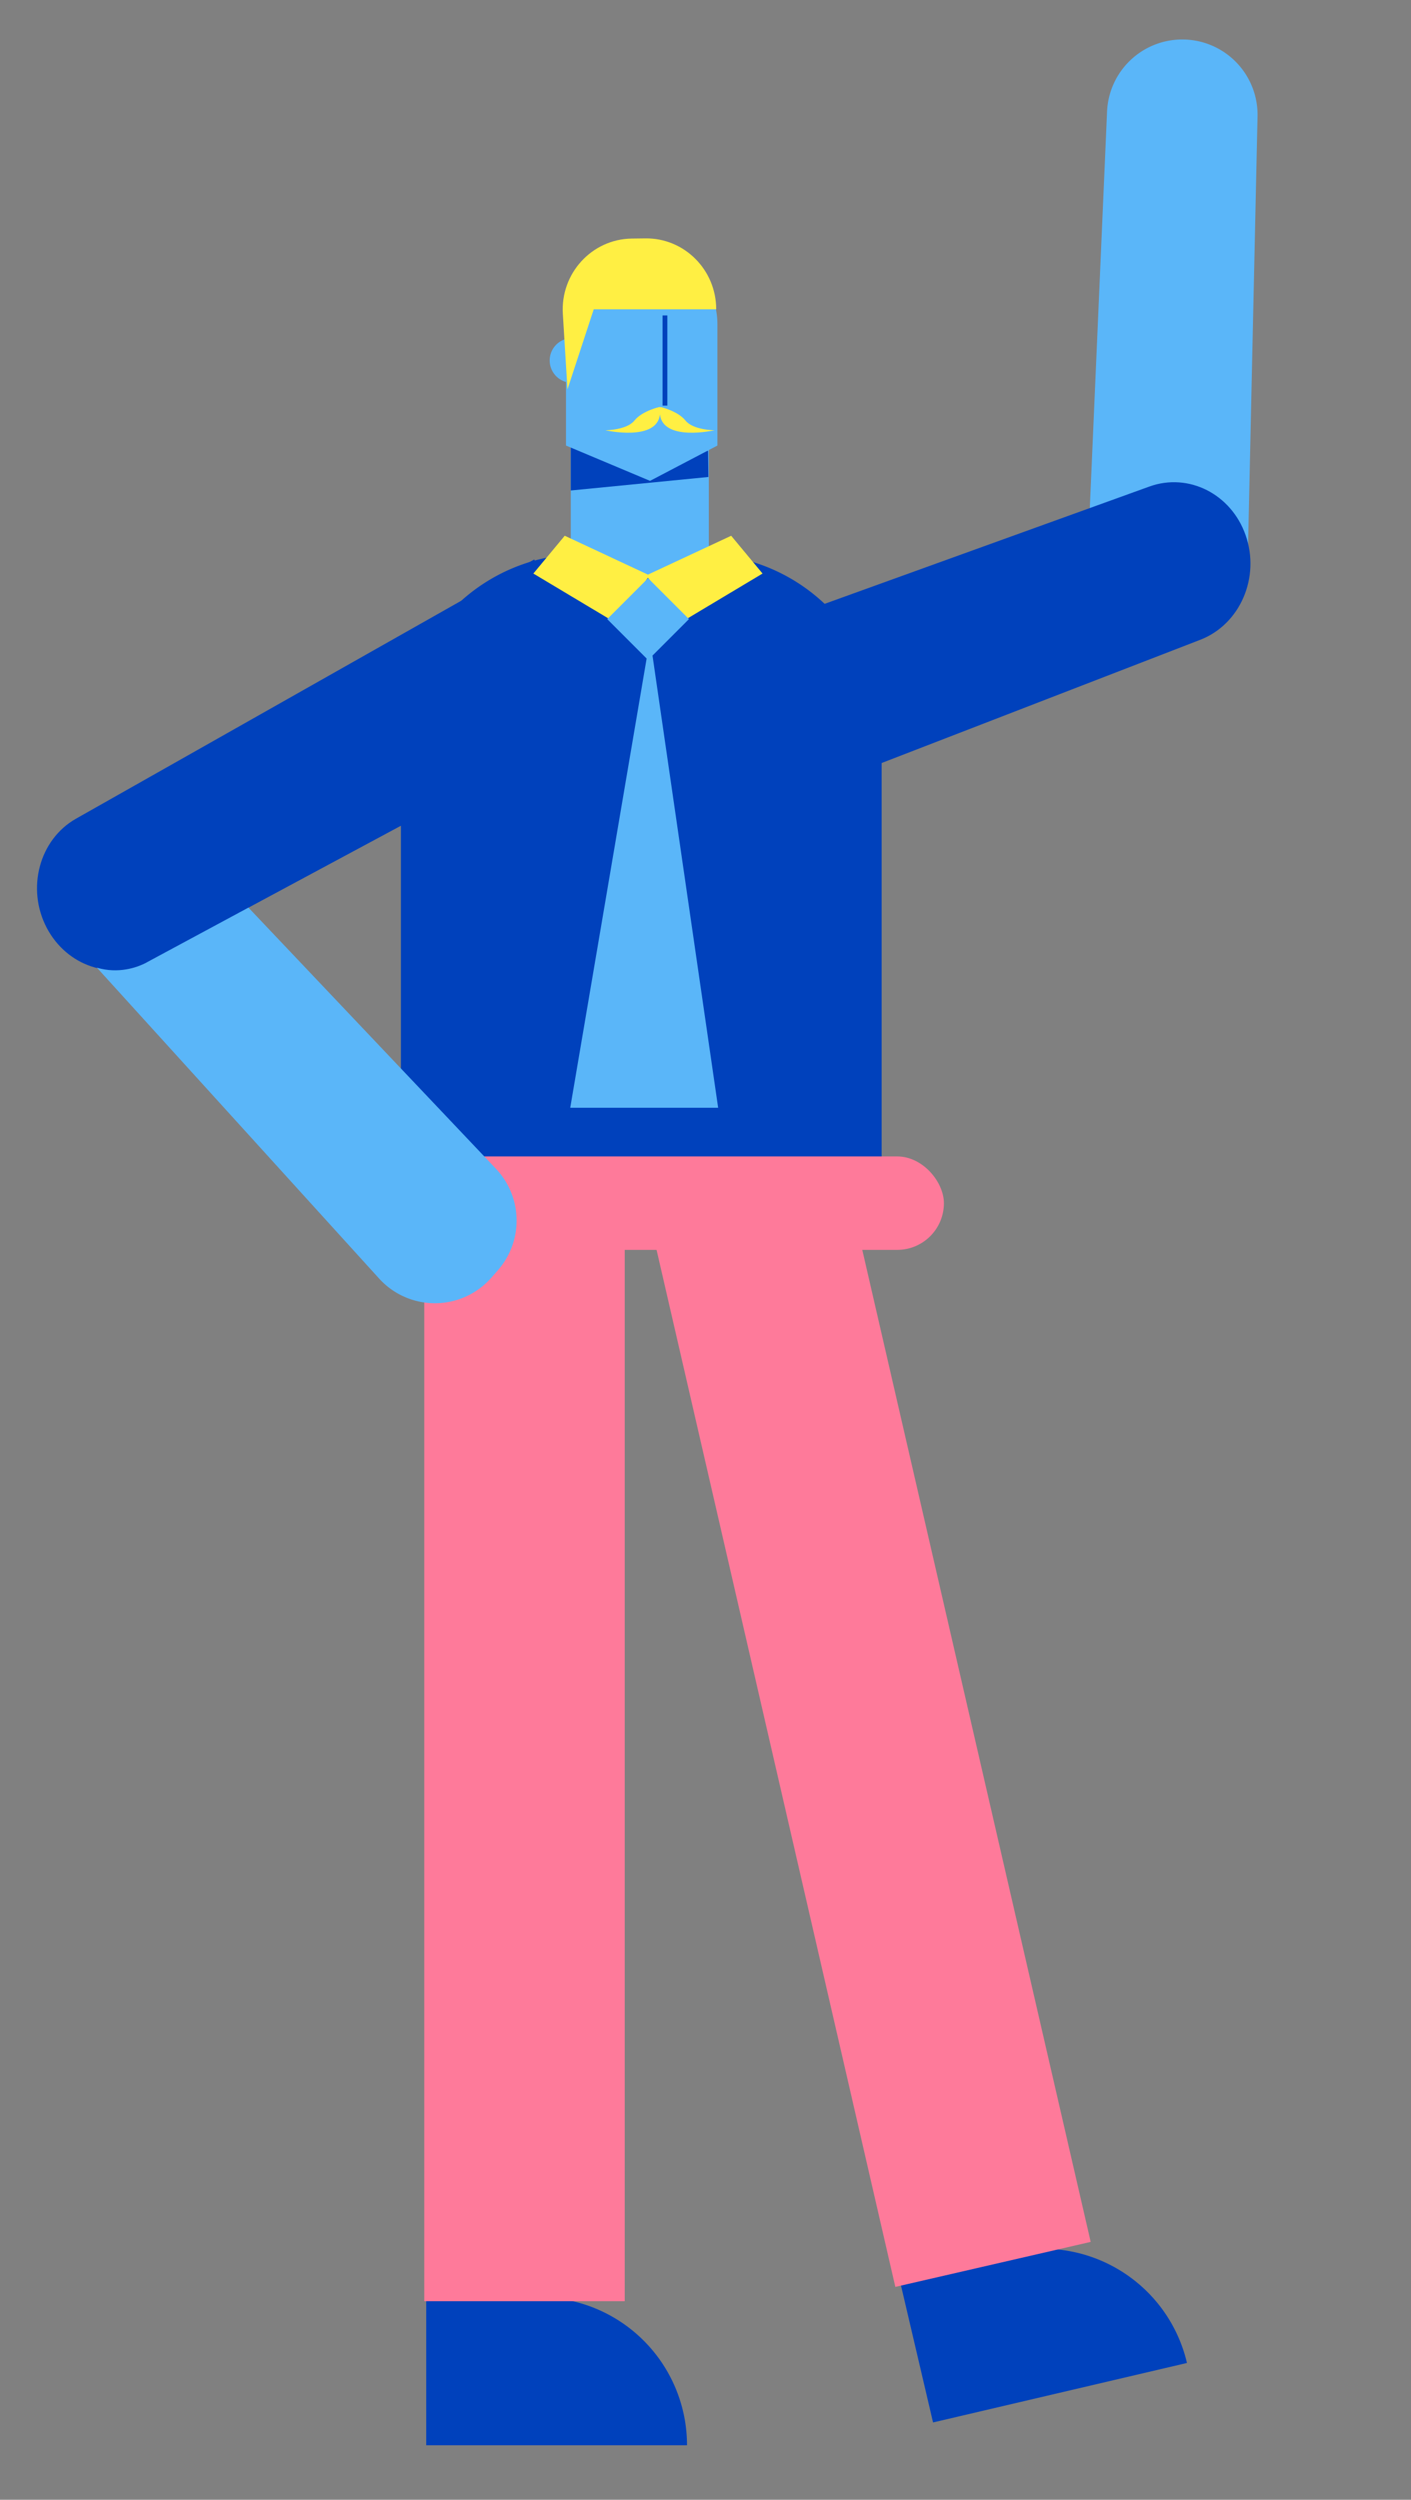 <svg id="Capa_1" data-name="Capa 1" xmlns="http://www.w3.org/2000/svg" viewBox="0 0 725 1284"><rect x="0" y="0" width="725" height="1284" fill="#808080" stroke="none"/><title>Mesa de trabajo 9</title><path d="M469,1154h58a76,76,0,0,1,76,76v0a0,0,0,0,1,0,0H469a0,0,0,0,1,0,0v-76A0,0,0,0,1,469,1154Z" transform="translate(-257.68 153.62) rotate(-13.18)" fill="#0041bc"/><path d="M219,1180h58a76,76,0,0,1,76,76v0a0,0,0,0,1,0,0H219a0,0,0,0,1,0,0v-76A0,0,0,0,1,219,1180Z" fill="#0041bc"/><rect x="218" y="621" width="103" height="561" fill="#fe7a9a"/><polygon points="364.21 225.17 364.21 284.21 333 297 293.28 284.21 293.28 225.17 364.21 225.17" fill="#5ab6f9"/><path d="M453,635H206V378.18a93.62,93.62,0,0,1,93.62-93.62L334,297l25.38-12.44A93.62,93.62,0,0,1,453,378.18Z" fill="#0041bc"/><rect x="395.85" y="609.98" width="103" height="560.27" transform="translate(-188.36 123.11) rotate(-12.97)" fill="#fe7a9a"/><rect x="174.71" y="594" width="310.29" height="48" rx="24" fill="#fe7a9a"/><path d="M558.67,290.76,568.83,57.28a38.69,38.69,0,0,1,39.18-37h0a38.69,38.69,0,0,1,38.14,39.53L641,292.94a38.68,38.68,0,0,1-35.91,37.73l-5,.36A38.68,38.68,0,0,1,558.67,290.76Z" fill="#5ab6f9"/><path d="M282.94,380.28l-205,112.13A38.68,38.68,0,0,1,26,478h0a38.7,38.7,0,0,1,14.09-53.1L242.18,308.69a38.7,38.7,0,0,1,50.88,11.2L296,324A38.7,38.7,0,0,1,282.94,380.28Z" fill="#5ab6f9"/><polygon points="364 245 293.28 251.94 293.28 225.17 303.13 225.17 363.83 231.55 364 245" fill="#0041bc"/><path d="M329.72,127.58h0a38.9,38.9,0,0,0-38.9,38.91v7.62a11.47,11.47,0,0,0,0,22.09v32.66L334,247l34.62-18.14V166.49A38.91,38.91,0,0,0,329.72,127.58Z" fill="#5ab6f9"/><rect x="340.43" y="162.02" width="2.46" height="46.33" fill="#0041bc"/><path d="M321.63,362.09,75.79,494C57.23,503.9,34.31,496.2,24,476.55h0c-10.55-20.18-3.8-45.32,15-56L274.47,287.38Z" fill="#0041bc"/><path d="M324.47,346l266.11-96.09c20.09-7.25,42,3.79,49.42,24.93h0c7.65,21.71-2.8,45.87-23.29,53.79L360.9,427.53Z" fill="#0041bc"/><path d="M194.82,656.75l-157.09-173a38.68,38.68,0,0,1,1.79-53.85h0a38.68,38.68,0,0,1,54.92,1.24L254.85,600.35a38.67,38.67,0,0,1,1,52.08l-3.32,3.79A38.68,38.68,0,0,1,194.82,656.75Z" fill="#5ab6f9"/><path d="M206,424,76,494s-27.07,17.08-50-16c0,0-7.78-39.14,10.13-50.09S120,398,120,398l29,30Z" fill="#0041bc"/><path d="M291.58,200l13.49-41.12H368c0-20.31-16.4-36.7-36.44-36.43l-6.94.09c-20.55.28-36.7,17.92-35.42,38.7Z" fill="#ffef43"/><path d="M352.2,216c-4-5-13-7-13-7-.05.33-.07.63-.1.95,0-.32-.05-.62-.1-.95,0,0-9,2-13,7s-15,5-15,5,26.44,6,28.1-8.12C340.76,227,367.2,221,367.2,221S356.2,221,352.2,216Z" fill="#ffef43"/><polygon points="391.81 294.6 375.69 275.19 332.93 295.15 290.17 275.19 274.05 294.6 315.96 319.67 332.93 296.76 349.9 319.67 391.81 294.6" fill="#ffef43"/><polygon points="369 569 335.27 336.73 354 318 333 297 312 318 332.25 338.25 293 569 369 569" fill="#5ab6f9"/></svg>